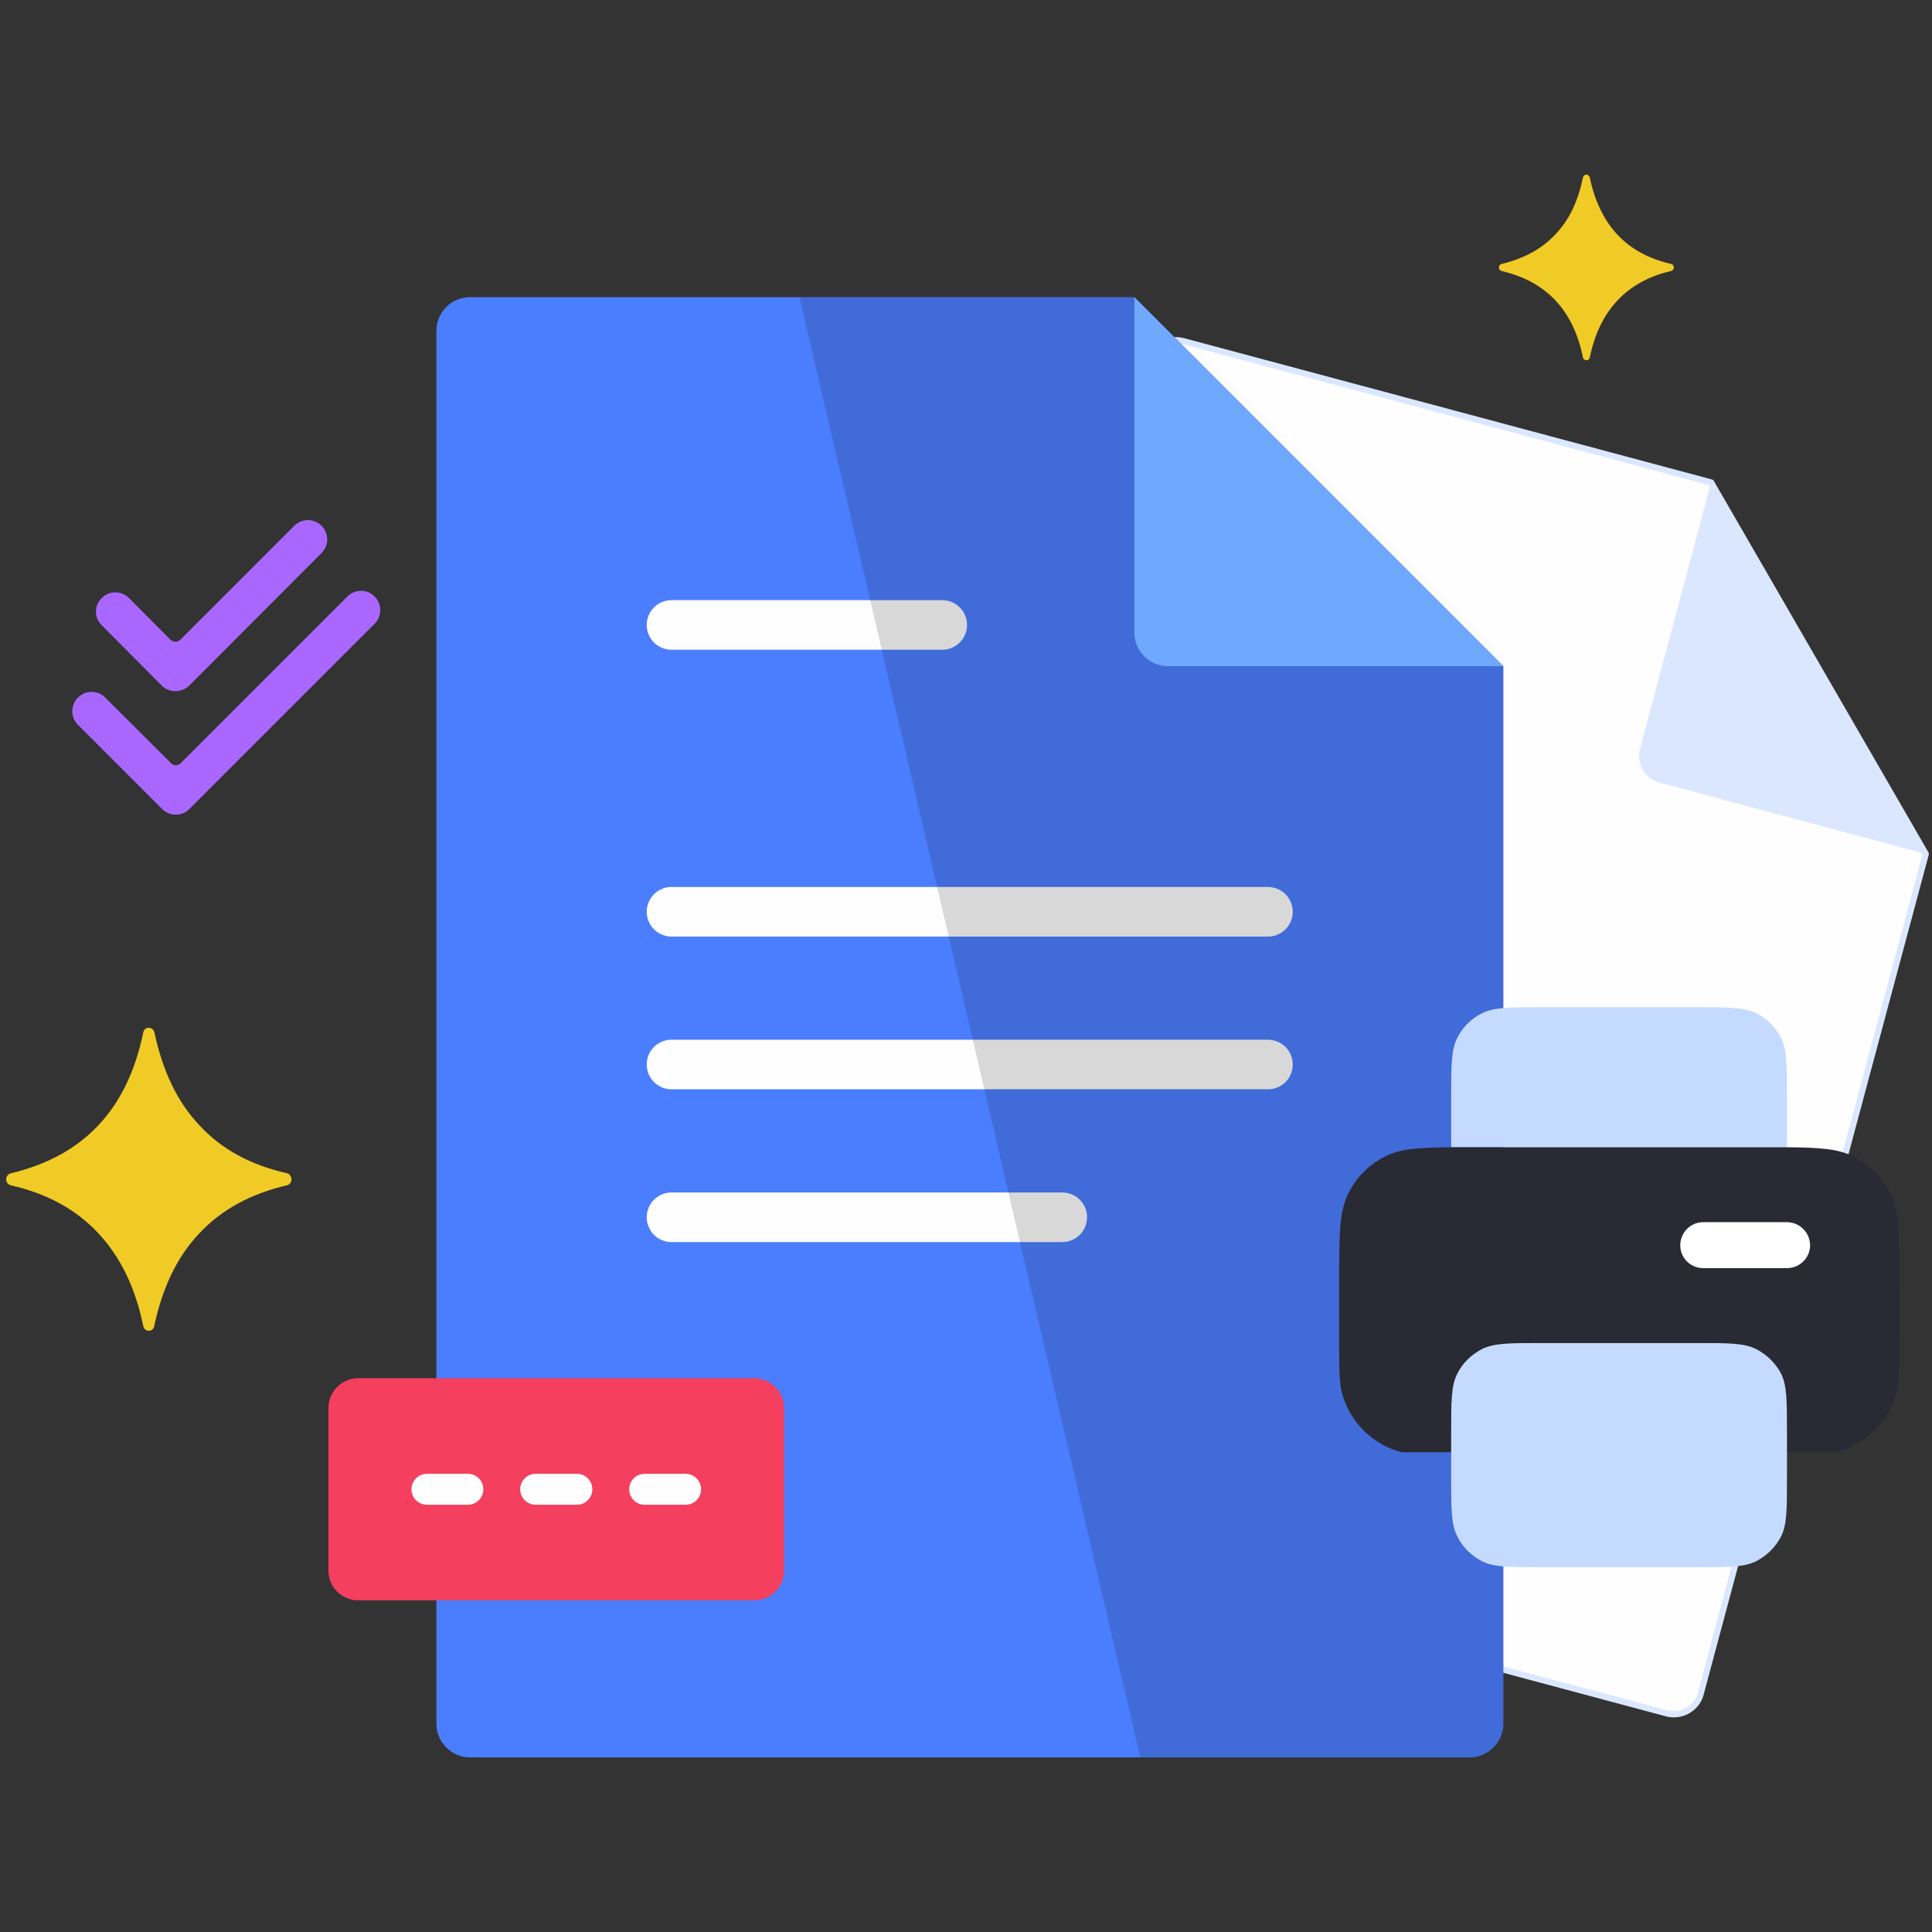 <svg width="312" height="312" viewBox="0 0 312 312" fill="none" xmlns="http://www.w3.org/2000/svg">
<rect x="0" y="0" width="312" height="312" fill="#333333" stroke="none"/>
<path fill-rule="evenodd" clip-rule="evenodd" d="M191.128 55.098L276.331 77.907L310.999 137.904L274.637 273.559C274.017 275.914 271.538 277.319 269.182 276.7L140.965 242.362C138.61 241.701 137.163 239.263 137.825 236.867L185.674 58.238C186.293 55.883 188.773 54.437 191.128 55.098Z" fill="#FEFEFE" stroke="#DBE7FF" stroke-width="0.993" stroke-miterlimit="22.926" stroke-linecap="round" stroke-linejoin="round"/>
<path fill-rule="evenodd" clip-rule="evenodd" d="M276.331 77.907L264.844 120.922C264.183 123.277 265.629 125.756 267.984 126.376L310.999 137.905L276.331 77.907Z" fill="#DBE7FF"/>
<path fill-rule="evenodd" clip-rule="evenodd" d="M75.886 47.991H183.195L242.779 107.575V278.353C242.779 281.328 240.341 283.807 237.325 283.807H75.886C72.911 283.807 70.473 281.328 70.473 278.353V53.446C70.473 50.429 72.911 47.991 75.886 47.991Z" fill="#4B7EFF"/>
<path d="M108.445 100.923H152.162" stroke="#FEFEFE" stroke-width="8.008" stroke-miterlimit="22.926" stroke-linecap="round" stroke-linejoin="round"/>
<path d="M108.445 147.242H204.763" stroke="#FEFEFE" stroke-width="8.008" stroke-miterlimit="22.926" stroke-linecap="round" stroke-linejoin="round"/>
<path d="M108.445 171.91H204.763" stroke="#FEFEFE" stroke-width="8.008" stroke-miterlimit="22.926" stroke-linecap="round" stroke-linejoin="round"/>
<path d="M108.445 196.579H171.542" stroke="#FEFEFE" stroke-width="8.008" stroke-miterlimit="22.926" stroke-linecap="round" stroke-linejoin="round"/>
<path fill-rule="evenodd" clip-rule="evenodd" d="M129.105 47.991H183.194L242.778 107.575V278.353C242.778 281.328 240.34 283.807 237.324 283.807H184.144L129.105 47.991Z" fill="black" fill-opacity="0.149"/>
<path fill-rule="evenodd" clip-rule="evenodd" d="M183.191 47.991V102.162C183.191 105.137 185.629 107.575 188.604 107.575H242.775L183.191 47.991Z" fill="#6FA9FF"/>
<path fill-rule="evenodd" clip-rule="evenodd" d="M57.828 222.57H121.834C124.478 222.57 126.627 224.76 126.627 227.405V253.643C126.627 256.288 124.478 258.436 121.834 258.436H57.828C55.184 258.436 53.035 256.288 53.035 253.643V227.405C53.035 224.76 55.184 222.57 57.828 222.57Z" fill="#F43F5E"/>
<path fill-rule="evenodd" clip-rule="evenodd" d="M46.355 191.414C40.487 192.777 35.777 195.339 32.223 199.141C28.628 202.901 26.232 207.901 24.909 214.14C24.827 214.677 24.331 215.008 23.835 214.884C23.463 214.801 23.215 214.512 23.133 214.14C21.852 207.859 19.372 202.859 15.819 199.099C12.265 195.298 7.555 192.736 1.729 191.414C1.233 191.29 0.902 190.753 1.026 190.215C1.109 189.844 1.398 189.554 1.77 189.472C7.637 188.067 12.348 185.505 15.902 181.703C19.455 177.943 21.852 172.943 23.133 166.745C23.215 166.208 23.711 165.878 24.207 166.002C24.62 166.084 24.868 166.415 24.951 166.787C26.273 172.985 28.669 178.026 32.264 181.786C35.777 185.587 40.487 188.149 46.355 189.472C46.85 189.596 47.14 190.133 47.057 190.629C46.974 191.042 46.685 191.331 46.355 191.414Z" fill="#F1CB25"/>
<path d="M68.945 240.504H75.557M104.109 240.504H110.72M86.507 240.504H93.159" stroke="#FEFEFE" stroke-width="4.997" stroke-miterlimit="22.926" stroke-linecap="round" stroke-linejoin="round"/>
<path fill-rule="evenodd" clip-rule="evenodd" d="M269.84 43.776C266.245 44.603 263.353 46.214 261.204 48.528C259.014 50.842 257.527 53.9 256.741 57.701C256.659 58.032 256.37 58.239 256.08 58.156C255.832 58.115 255.667 57.949 255.626 57.701C254.841 53.859 253.353 50.801 251.163 48.487C248.973 46.173 246.081 44.603 242.527 43.776C242.197 43.694 242.031 43.404 242.073 43.074C242.114 42.826 242.321 42.661 242.527 42.619C246.122 41.752 249.014 40.181 251.204 37.826C253.394 35.554 254.841 32.496 255.626 28.694C255.708 28.364 255.998 28.157 256.287 28.199C256.535 28.281 256.7 28.488 256.741 28.694C257.527 32.496 259.055 35.595 261.204 37.909C263.394 40.223 266.245 41.793 269.84 42.619C270.171 42.661 270.336 42.991 270.295 43.322C270.253 43.57 270.047 43.735 269.84 43.776Z" fill="#F1CB25"/>
<path fill-rule="evenodd" clip-rule="evenodd" d="M60.51 96.34C59.312 95.1 57.328 95.1 56.089 96.34L29.189 123.239C28.735 123.694 28.032 123.694 27.619 123.239L17 112.661C15.801 111.422 13.818 111.422 12.578 112.661C11.38 113.859 11.38 115.843 12.578 117.041L26.173 130.636C27.412 131.875 29.396 131.875 30.594 130.636L60.51 100.72C61.708 99.521 61.708 97.538 60.51 96.34ZM51.916 84.894C50.717 83.695 48.734 83.695 47.535 84.894L29.107 103.323C28.693 103.736 27.991 103.736 27.536 103.323L20.843 96.588C19.603 95.348 17.619 95.348 16.421 96.588C15.182 97.786 15.182 99.769 16.421 100.967L26.131 110.719C27.33 111.917 29.313 111.917 30.553 110.719L51.916 89.315C53.155 88.117 53.155 86.133 51.916 84.894Z" fill="#AA67FF"/>
<rect x="269.215" y="194.748" width="25.672" height="12.836" fill="white"/>
<path fill-rule="evenodd" clip-rule="evenodd" d="M283.649 163.655C281.707 162.659 279.217 162.659 274.138 162.659H248.839C243.76 162.659 241.22 162.659 239.278 163.655C237.585 164.502 236.19 165.896 235.344 167.589C234.348 169.532 234.348 172.071 234.348 177.101V185.268C235.443 185.268 236.638 185.268 237.983 185.268H284.994C286.289 185.268 287.484 185.268 288.58 185.268V177.101C288.58 172.071 288.58 169.532 287.633 167.589C286.737 165.896 285.343 164.502 283.649 163.655Z" fill="#C4DBFF"/>
<path fill-rule="evenodd" clip-rule="evenodd" d="M299.286 186.763C296.895 185.518 293.858 185.318 288.579 185.269C287.483 185.269 286.288 185.269 284.993 185.269H237.982C236.638 185.269 235.442 185.269 234.347 185.269C229.068 185.318 226.08 185.518 223.69 186.763C221.1 188.057 219.058 190.099 217.764 192.689C216.27 195.577 216.27 199.362 216.27 206.981V216.891C216.27 221.124 216.27 223.216 216.718 224.959C217.963 229.64 221.648 233.276 226.329 234.521H296.646C301.328 233.276 304.963 229.64 306.208 224.959C306.706 223.216 306.706 221.124 306.706 216.891V206.981C306.706 199.362 306.706 195.577 305.212 192.689C303.917 190.099 301.826 188.057 299.286 186.763ZM275.033 204.79C272.992 204.79 271.348 203.147 271.348 201.105C271.348 199.063 272.992 197.37 275.033 197.37H288.579C290.621 197.37 292.314 199.063 292.314 201.105C292.314 203.147 290.621 204.79 288.579 204.79H275.033Z" fill="#292A33"/>
<path fill-rule="evenodd" clip-rule="evenodd" d="M288.58 235.017V231.381C288.58 226.302 288.58 223.762 287.633 221.82C286.737 220.127 285.343 218.782 283.649 217.886C281.707 216.89 279.217 216.89 274.138 216.89H248.839C243.76 216.89 241.22 216.89 239.278 217.886C237.585 218.782 236.19 220.127 235.344 221.82C234.348 223.762 234.348 226.302 234.348 231.381V235.017V238.602C234.348 243.682 234.348 246.222 235.344 248.114C236.19 249.857 237.585 251.202 239.278 252.098C241.22 253.094 243.76 253.094 248.839 253.094H274.138C279.217 253.094 281.707 253.094 283.649 252.098C285.343 251.202 286.737 249.857 287.633 248.114C288.58 246.222 288.58 243.682 288.58 238.602V235.017Z" fill="#C4DBFF"/>
</svg>
